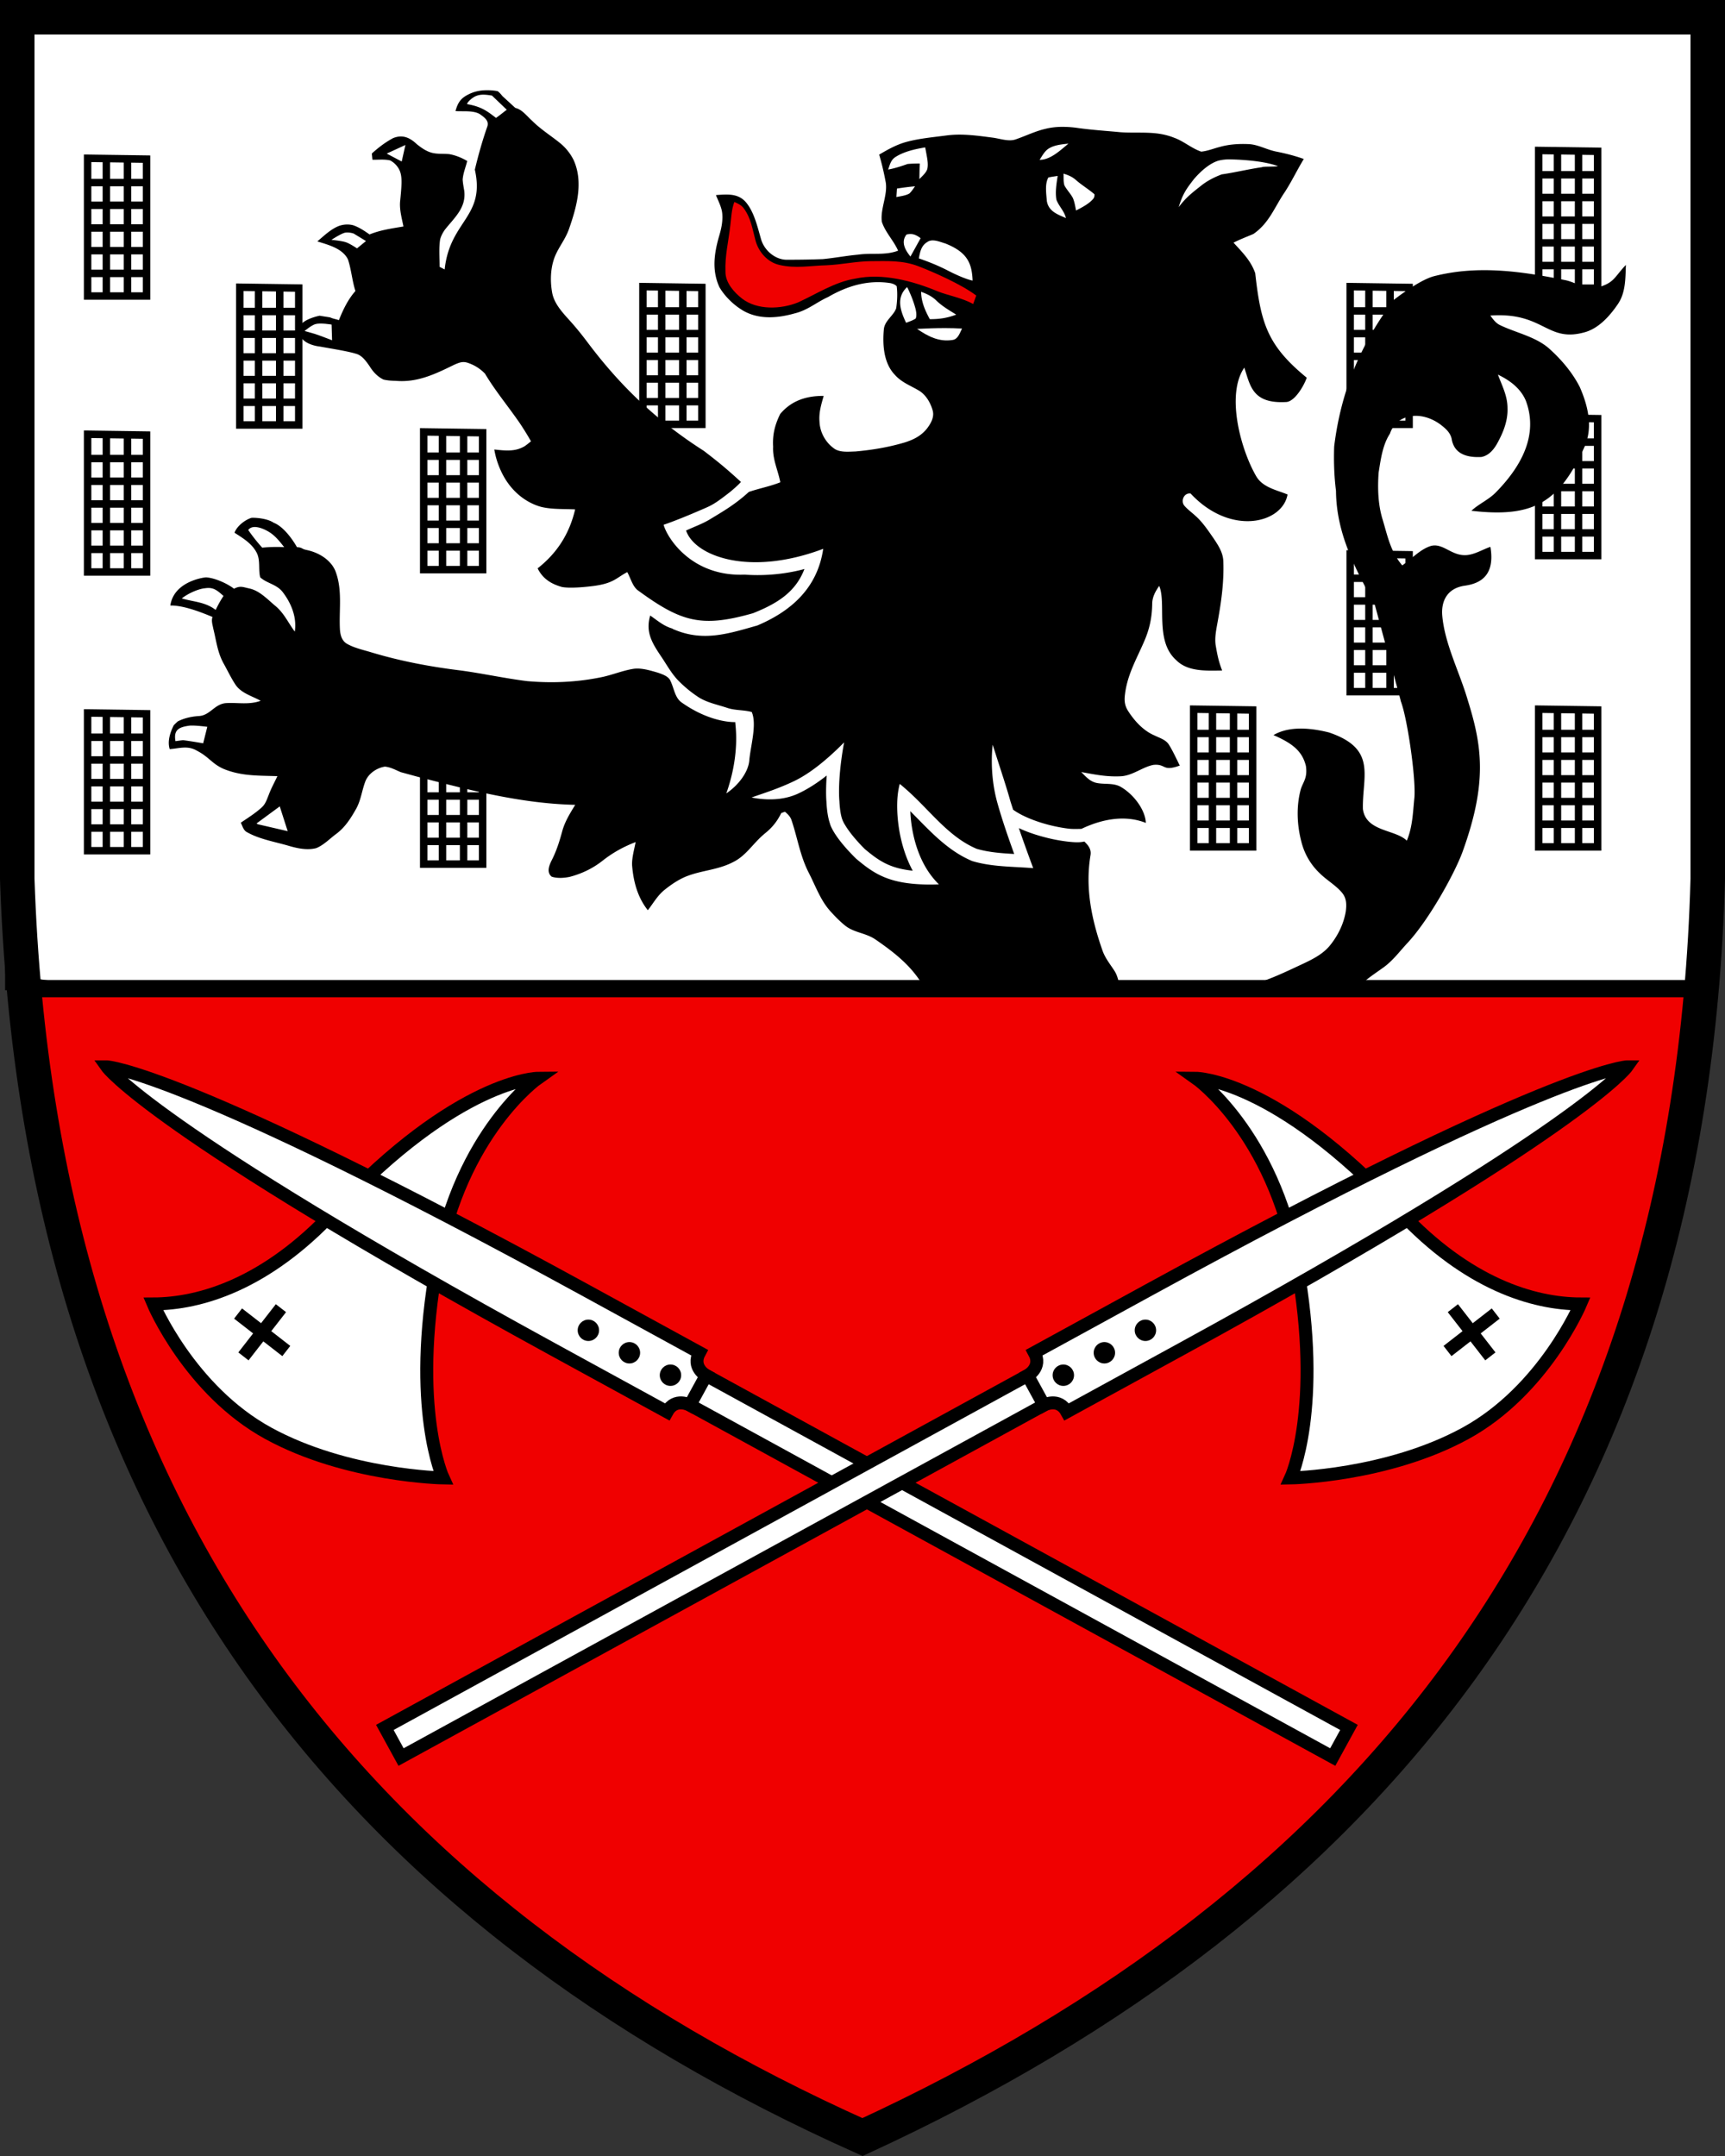 <?xml version="1.0" encoding="UTF-8"?>
<svg width="400" height="500" xmlns="http://www.w3.org/2000/svg" xmlns:xlink="http://www.w3.org/1999/xlink">
<rect width="100%" height="100%" fill="#333333" stroke="none"/>
<path d="M4 4v199.84c.29 8.682.838 17.143 1.592 25.428h388.96a428.18 428.18 0 0 0 1.453-25.428V4h-392z" fill="#fff"/>
<path d="M394.55 229.27H5.59C17.849 363.99 90.718 446.66 200 495.61c110.13-50.79 183.03-133.47 194.55-266.34z" fill="#f00000" stroke="#000" stroke-width="4"/>
<path d="M1.182 19.16v210.494h146.511c-1.458-.111-2.914-.242-4.383-.225-10.9-.045-21.802-.022-32.699-.062-1.777.008-3.523-.255-5.291-.344-9.075-.098-18.152-.094-27.227-.143-8.407-.81-16.958.014-25.365-.752-5.74-.156-11.49-.031-17.234-.142-2.129-.09-4.23-.424-6.371-.38-4.462.027-8.926-.12-13.383-.044-2.316.022-4.67-.108-6.942-.567-.77-.204-1.256-.412-1.443-1.25-.419-1.9-.107-4-.174-5.94-.067-3.666.005-7.335-.16-10.991-.552-5.277-.204-10.66-.436-15.967-.726-6.978.093-14.141-.681-21.119-.219-6.306.222-12.865-.477-19.148-.138-6.84.035-13.694-.201-20.534-.022-2.24.151-4.438-.111-6.673-.481-4.106-.072-8.154-.303-12.246-.65-6.47-.044-13.04-.512-19.524-.44-3.91-.129-7.905-.258-11.86-.111-2.89-.04-5.783-.152-8.673-.61-6.933.004-13.944-.49-20.881-.45-3.527-.12-6.973-.285-10.521-.032-1.933-.334-3.84-.4-5.768-.108-5.032.195-10.188-.33-15.194a9.88 9.88 0 0 1-.013-1.546zm111.813 1.773c-1.718-.03-3.305.334-4.79 1.188-1.57.866-2.135 2.01-2.583 3.639 1.319.1 2.934-.065 4.322.222.463.096.9.24 1.293.463.508.365 1.078.753 1.453 1.229.188.238.328.497.385.789.057.291.032.613-.106.974-1.135 3.251-2.058 6.56-2.86 9.905 2.475 11.049-5.797 11.774-6.999 23.148l-1.162-.601c-.011-1.045-.062-2.109-.072-3.17-.01-1.062.022-2.122.176-3.155.199-.804.585-1.538 1.068-2.238 2.224-2.841 4.99-5.08 4.54-9.022v-.001c-.147-.878-.319-1.751-.376-2.641.049-.73.225-1.456.433-2.178.209-.722.448-1.44.621-2.15-1.298-.75-2.65-1.312-4.123-1.58-1.404-.143-2.603.009-3.87-.274-1.409-.315-2.6-1.162-3.704-2.052-1.669-1.573-3.337-2.262-5.486-1.397a20.975 20.975 0 0 0-2.58 1.633 29.2 29.2 0 0 0-2.354 1.943c.05.481.098.957.143 1.438.672.015 1.373-.024 2.068-.028.696-.003 1.387.03 2.041.188a4.93 4.93 0 0 1 1.705 1.484c1.13 1.56 1.075 3.24.63 7.76-.128 1.013-.039 2.038.13 3.057.17 1.019.42 2.03.617 3.021-1.342.227-2.672.428-3.984.702-1.312.273-2.606.62-3.875 1.144-1.218-.853-2.434-1.674-3.846-2.152a5.623 5.623 0 0 0-3.398.234c-1.867.79-3.332 2.241-4.866 3.526 1.26.403 2.71.8 4.006 1.418 1.295.617 2.438 1.453 3.088 2.75.397 1.186.638 2.42.875 3.656.238 1.237.472 2.477.862 3.678-1.703 1.944-2.795 4.19-3.838 6.767-.552-.219-1.38-.33-2.002-.633-.065-.031-2.393-.37-2.453-.404 0 0-5.063.969-4.735 3.355-.12 3.372 4.764 3.795 4.764 3.795 2.023.38 6.37 1.05 8.332 1.658 1.407.35 2.308 1.604 3.207 2.891.827 1.332 1.81 2.414 3.215 3.104.91.22 1.866.289 2.828.302 4.958.435 9.014-1.487 13.358-3.617h.004c2.014-.956 2.622-.917 4.212-.238.76.324 2.01.988 3.159 2.2 2.385 4 5.388 7.58 8.023 11.415a66.67 66.67 0 0 1 2.641 4.275c-.523.399-.996.815-1.512 1.149-2.073 1.202-4.064 1.074-7.002.74a19.166 19.166 0 0 0 1.031 3.756c2.805 7.343 8.392 9.2 9.987 9.59.828.192 1.7.304 2.584.37 1.766.134 3.575.091 5.146.182-1.36 5.77-4.263 10.18-8.701 13.67 1.177 2.377 3.095 3.604 5.613 4.31 2.124.433 6.574-.121 7.412-.233 4.626-.62 5.208-1.864 7.756-3.207.388.674.675 1.442 1.01 2.172.335.73.72 1.42 1.303 1.941 10.184 7.474 14.854 8.838 26.861 5.416 5.823-2.325 9.886-4.984 11.916-10.248-7.424 2.012-13.704 1.264-13.779 1.324-.034-.013-.074-.006-.11-.017-12.218.495-17.906-8.44-18.767-11.561 2.467-.85 5.58-2.096 9.697-3.895 1.716-.75 2.651-1.322 5.653-3.668.662-.518 2.042-1.75 2.586-2.37-3.748-3.458-5.894-5.12-8.6-7.206-10.696-6.833-19.035-14.671-26.713-24.828-3.905-5.222-4.994-5.82-6.698-8.117-.933-1.259-1.566-2.502-1.793-3.88-.386-2.257-.4-4.814.303-7.222.79-2.743 2.654-4.66 3.615-7.388 1.777-5.083 3.409-10.847 1.086-16.01a11.853 11.853 0 0 0-3.205-3.984c-2.183-1.758-4.452-3.16-6.418-5.125-.594-.521-1.256-1.275-1.978-1.913-.628-.554-1.27-.922-1.932-1.082l-2.982-2.738c-.338-.417-.684-.843-1.117-1.139a11.39 11.39 0 0 0-2.358-.209h-.03zm-.868 1.022c.598.005 1.234.095 1.957.21l3.44 3.298c-.04-.038-1.68 1.326-2.498 1.879-1.594-1.162-3.06-2.59-6.711-3.188.027-.499 1.213-1.545 2.084-1.894.57-.23 1.13-.31 1.728-.305zm134.168 7.46c-1.279.01-2.553.141-3.795.446-2.44.552-4.595 1.644-6.924 2.441-1.63.62-3.706-.169-5.398-.382-3.594-.468-7.031-.972-10.63-.518-3.054.414-6.221.677-9.204 1.465-2.37.623-4.386 1.759-6.479 2.992a62.944 62.944 0 0 1 1.455 6.067c.704 3.05-1.273 6.487-.828 9.529.784 2.418 2.735 4.328 3.764 6.683-3.135 1.163-6.084.45-9.312.926-2.735.24-5.433.772-8.163 1.026-2.667.106-5.386.147-8.058.142-2.824.147-5.451-2.071-6.23-4.703-.838-2.872-1.63-6.529-3.688-8.808-1.853-1.946-4.347-1.648-6.787-1.483.539 1.398 1.39 2.925 1.47 4.426.139 1.874-.29 3.62-.824 5.393-1.086 3.914-1.593 7.713.153 11.538 1.282 2.196 3.413 4.24 5.61 5.508 3.668 2.053 7.936 1.678 11.837.578 3.014-.721 5.027-2.565 7.8-3.82 4.454-2.592 9.339-4.025 14.509-3.184.512.13.994.31 1.359.707.214 1.643.123 3.462-.117 5.096-.606 1.754-2.68 2.85-2.867 4.916-.317 3.518-.059 7.775 2.515 10.483 1.55 1.763 3.47 2.45 5.43 3.59 1.759.961 2.907 2.937 3.406 4.826.36 1.47-.45 2.89-1.3 4.025-1.403 1.817-3.372 2.755-5.532 3.383-3.611 1.05-7.374 1.668-11.119 1.998-1.527.036-3.576.276-4.884-.654-2.022-1.416-3.332-3.765-3.434-6.24-.183-2.116.401-3.991.967-5.99-3.919-.033-7.444 1.034-10.086 4.19-1.225 2.508-1.803 4.763-1.639 7.587-.142 2.987 1.123 5.402 1.67 8.252-2.378.952-4.883 1.41-7.297 2.234-3.215 2.949-6.064 4.556-9.132 6.422-1.742 1.033-3.583 1.67-5.426 2.533 1.98 5.887 14.554 10.756 31.803 4.242-1.306 8.902-7.18 14.328-15.206 17.75l-.072.03-.074.021c-6.726 1.903-12.647 3.874-19.615.742l.02-.045c-.004 0-.008 0-.012-.002-2.044-.574-3.446-1.851-5.16-3.027-1.085 3.696.319 6.17 2.306 9.15 1.394 2.018 2.586 4.302 4.287 6.012a28.158 28.158 0 0 0 4.373 3.621c1.986 1.372 4.56 1.86 6.885 2.631 1.853.637 3.847.446 5.696.967 1.223 2.843-.235 7.756-.553 11.03-.142 2.805-2.508 5.939-5.345 7.839 3.37-9.52 1.997-16.214 2.078-16.537 0 0-5.52.329-12.42-4.535-1.577-1.073-1.78-3.321-2.583-4.955-.4-1.118-1.915-1.6-2.935-1.965-1.821-.525-3.976-1.211-5.873-.86-2.276.388-4.489 1.28-6.76 1.805-5.82 1.26-11.788 1.536-17.715 1.01-5.143-.641-10.216-1.768-15.35-2.463-7-.855-13.996-2.167-20.751-4.207-1.87-.574-3.937-1.003-5.643-1.978-1.238-.722-1.557-2.06-1.646-3.397-.24-4.609.65-9.156-1.078-13.564-1.127-2.605-3.914-4.235-6.608-4.791-1.368-.289-.86-.559-2.281-.674-1.067-1.914-3.23-4.839-5.375-5.645-1.393-.976-4.099-1.217-5.16-1.152-1.483.463-3.33 1.854-3.946 3.453 1.92 1.238 3.98 2.459 5.094 4.543.98 1.759.388 3.985.873 5.807 1.479 1.362 3.696 1.59 5.104 3.277 2.053 2.618 3.428 5.926 2.916 9.31-1.558-2.075-2.467-4.26-4.502-5.956-1.808-1.505-3.682-3.558-6.033-4.043-1.549-.34-2.113-.695-3.56.056-1.576-1.224-4.41-2.497-6.467-2.64-.453.002-7.481.898-8.3 6.531 3.008-.06 7.058 1.52 9.776 2.654-.312.917.01 1.744.188 2.727.703 2.814.948 5.428 2.369 8.02.922 1.647 1.732 3.376 2.77 4.953 1.34 2 3.834 2.617 5.847 3.744-2.756.993-5.295.36-8.105.543-2.641.231-3.669 2.907-6.291 2.992-1.715.134-3.295.465-4.836 1.244-.316.294-.63.59-.932.902-.592 1.212-1.584 3.485-.93 5.522 2.316-.17 4.198-.9 6.358.396 2.76 1.43 3.425 2.986 6.119 4.184 4.168 1.723 8.117 1.54 12.494 1.695-.677 1.443-1.438 2.8-1.994 4.301-.45 1.086-.747 2.143-1.647 2.953-1.46 1.331-3.208 2.424-4.842 3.537.352.717.623 1.775 1.371 2.162 2.837 1.652 6.587 2.276 9.717 3.194 2.004.596 4.342 1.091 6.404.539 1.724-.686 3.149-2.204 4.631-3.295 2.102-1.563 3.415-3.681 4.68-5.93 1.046-1.964 1.256-4.004 2-6.043.659-1.941 2.627-3.317 4.6-3.629 1.255.094 2.525.783 3.673 1.278l3.672 1.002c12.11 3.115 24.252 6.303 36.793 6.582-1.207 1.986-2.417 3.896-3.027 6.175-.637 2.378-1.367 4.658-2.512 6.854-.548 1.148-1.121 2.694.104 3.638 1.304.414 2.83.307 4.158.035 2.783-.721 5.415-1.989 7.664-3.779 2.347-1.843 4.832-3.22 7.62-4.285-.317 1.714-.851 3.504-.829 5.25.294 3.816 1.242 7.505 3.66 10.555 1.3-1.674 2.25-3.425 3.893-4.738 1.518-1.216 3.189-2.357 4.996-3.096 3.633-1.447 7.325-1.478 10.883-3.33 3.157-1.563 4.592-4.399 7.5-6.75 1.644-1.34 2.752-2.755 3.664-4.617l.851-.316c.677.576 1.303 1.144 1.574 2.086 1.385 4.127 1.952 8.181 3.983 12.127 1.523 2.952 2.62 6.127 4.783 8.634 1.113 1.265 2.306 2.493 3.615 3.553 2.11 1.688 4.73 1.667 7.032 3.22 4.301 2.966 8.264 6.03 10.976 10.602-1.278.503-2.543.95-3.863 1.184h172.86v-1.192c-6.789.037-13.582.02-20.37.075-2.517-.027-4.99.392-7.505.379-12.628.035-25.26.085-37.889.076-.302-.437-.6-.873-.902-1.309 1.447-1.229 3.022-2.255 4.559-3.363 2.173-1.581 3.661-3.652 5.51-5.633 4.883-5.24 10.81-15.864 12.73-21.027 5.913-16.293 4.539-24.731 1.229-35.35-1.835-6.323-5.325-12.976-5.891-19.522-.294-3.446 1.185-6.365 5.182-6.954 3.875-.532 7.074-2.544 5.982-9.014-1.688.566-3.372 1.628-5.197 1.879-3.666.503-5.67-2.85-8.582-2.094-2.467.744-4.563 3.055-6.664 4.52-2.708-3.215-3.345-6.59-4.53-10.57-1.095-3.478-1.202-7.313-.953-10.925.486-3.032.912-6.434 2.617-9.038 1.517-4.579 7.146-5.495 11.71-2.15 1.162.903 2.229 1.772 2.603 3.273.545 3.58 3.549 4.435 6.887 4.265 1.638-.29 2.748-1.564 3.558-2.922 1.447-2.57 2.623-5.375 2.516-8.38.004-2.89-1.252-5.166-2.223-7.797 2.739 1.318 5.218 3.13 6.451 5.998 3.092 8.171-1.297 15.551-6.865 21.24-1.705 1.777-3.944 2.677-5.738 4.334 14.436 1.682 20.42-1.905 26.338-15.064 1.847-4.54.685-9.29-1.203-13.631-1.692-3.318-4.177-6.263-6.924-8.756-3.117-2.886-7.753-3.775-11.485-5.56-1.064-.486-1.666-1.35-2.334-2.259 12.578-.89 13.07 6.513 22.172 3.786 3.126-.993 5.581-3.777 7.375-6.408 1.848-2.672 1.767-5.998 1.883-9.12-2.792 2.908-2.656 4.339-7.246 5.393-2.195.174-4.434-1.302-6.563-1.814-10.896-2.237-20.772-3.499-30.687-.965-3.48.89-9.287 5.465-9.287 5.465-7.748 10.236-12.305 21.27-13.86 34.037-.115 3.424-.008 6.872.424 10.273.079 9.912 4.434 17.977 8.996 26.4l6 22.206-.023.03c.268.71.478 1.447.662 2.136 1.39 5.402 2.888 16.545 2.541 20.421-.352 3.438-.405 6.692-1.754 9.938-2.626-2.633-9.476-2.044-10.184-7.332-.183-7.626 3.379-13.973-7.874-17.766-3.265-.819-8.825-1.774-12.864.614 4.57 1.97 6.7 3.832 7.518 7.144.443 3.005-.788 3.807-1.26 5.7-.97 3.815-.798 7.967.182 11.765.699 2.868 2.147 5.396 4.289 7.432 1.63 1.63 3.802 2.822 5.236 4.6 1.002 1.255.995 2.725.8 4.243-.473 2.921-1.863 5.705-3.733 7.98-1.608 1.938-3.912 3.091-6.143 4.151-4.261 1.982-8.884 4.283-13.502 5.223-3.068.458-6.193.763-9.293.705-6.545-.045-13.097.123-19.638-.041-.334-1.492-.498-2.952-1.344-4.252-.998-1.55-2.124-2.895-2.752-4.668-2.52-7.178-4.048-14.442-2.797-22.061.272-1.431-.515-2.363-1.422-3.24l-.049.011c-1.039.241-2.218.183-3.728.018a38.04 38.04 0 0 1-5.107-.947c-2.115-.537-4.313-1.25-6.297-2.194.78 2.3 1.626 4.653 2.525 7.11.265.725.532 1.45.8 2.174-.767-.058-1.534-.11-2.302-.155-3.792-.222-7.859-.313-11.742-1.46a23.989 23.989 0 0 1-.08-.024l-.076-.031c-5.831-2.448-10.044-7.279-14.297-11.536.176 4.266 1.33 10.088 4.604 14.606.608.84 1.286 1.63 2.025 2.359a47.676 47.676 0 0 1-3.283.027c-8.417-.216-11.818-2.534-15.867-5.937l-.047-.039-.043-.043c-5.523-5.451-6.026-8.125-6.026-8.125-.182-.528-.327-1.1-.44-1.688-.2-1.05-.316-2.217-.372-3.38 0 0-.216-2.137.064-6.05-2.463 1.935-4.68 3.3-6.781 4.257-2.594 1.164-5.285 1.345-7.32 1.248-2.013-.097-3.317-.424-3.317-.424s1.282-.433 3.108-1.068c1.973-.688 4.012-1.443 6.28-2.495v-.001c2.538-1.156 5.386-3.03 8.887-6.167a65.784 65.784 0 0 0 3.18-3.046 75.83 75.83 0 0 0-.684 4.357c-.78 6.14-.41 9.242-.41 9.242.052 1.077.154 2.083.322 2.96.234 1.22.494 1.837 1.159 2.882 0 0 1.306 2.229 4.424 5.314 3.248 2.726 5.784 4.458 11.095 5.014-3.32-6.149-3.892-13.445-3.49-17.424.093-.914.253-1.819.48-2.709a50.314 50.314 0 0 1 2.03 1.746c5.291 4.802 9.405 10.586 15.804 13.307 2.78.81 5.701 1.029 8.711 1.197-1.473-4.077-2.815-7.967-3.9-11.84-.936-3.337-1.258-6.614-1.29-9.238-.033-2.559.204-4.254.204-4.254s.515 1.63 1.281 4.014c.629 1.954 1.942 5.943 2.704 8.666.22.785.503 1.59.744 2.379 2.02 1.481 5.29 2.768 8.373 3.55 1.702.433 3.348.726 4.693.874.089.01.166.013.252.021.84.057 1.683.024 2.526.008 4.059-1.944 9.65-3.481 14.939-1.385-.127-3.005-2.746-6.492-5.619-8.236-1.83-1.162-3.948-.601-5.96-1.069-1.488-.391-2.352-1.446-3.407-2.488 2.748.49 5.748 1.15 9.092.984 2.77-.098 5.128-2.17 7.644-2.642 3.024-.298 1.997 1.634 6.123.156-.81-1.599-1.544-3.26-2.488-4.787-.717-1.216-2.196-1.606-3.385-2.203-2.556-1.078-4.617-3.34-6.091-5.633-.668-1.037-.895-2.013-.815-3.242.419-4.885 2.618-8.541 4.488-12.869 1.265-2.885 1.84-5.568 1.893-8.72.004-1.63.717-2.904 1.621-4.213 1.71 3.992-1.067 12.705 3.887 17.158 2.716 2.814 7.122 2.494 10.71 2.463-.882-2.274-1.129-3.75-1.478-5.713-.342-1.923.177-4.061.502-5.967.81-4.448 1.417-9.026 1.252-13.55-.04-2.107-1.171-3.774-2.289-5.462-1.264-1.803-2.55-3.757-4.207-5.205-.837-.77-1.808-1.464-2.547-2.328-.904-1.095-.076-3.059 1.455-2.818 9.303 9.977 21.314 6.917 22.479.22-2.56-1.05-5.704-1.614-7.24-4.18-3.662-6.271-7.07-19.019-2.788-25.24 1.366 4.088 1.802 8.388 9.6 7.98 2.044.026 4.258-3.816 4.877-5.638-9.103-7.463-10.644-12.55-11.947-24.242-1.007-2.907-3.008-4.867-5.03-7.08 1.501-.775 3.077-1.355 4.621-2.023 3.674-2.56 4.83-6.118 7.235-9.662 1.63-2.494 2.887-5.183 4.441-7.72-2.128-.758-4.263-1.299-6.476-1.735-2.142-.432-4.102-1.593-6.221-1.71-2.302-.106-4.584.023-6.81.655-1.408.36-2.837.952-4.28 1.086-2.217-.748-4.035-2.413-6.265-3.215-4.213-1.692-8.074-.984-12.469-1.29-3.233-.308-6.47-.513-9.694-.954a25.082 25.082 0 0 0-3.816-.289l-.002-.002zM94.008 33.624l-.858 3.834-3.476-1.84zm-13.46 20.29c.757 0 1.464.25 1.464.25l2.853 1.737-2.082 1.701s-1.57-1.073-2.57-1.42-3.368-.554-3.368-.554 2.266-1.49 3.18-1.666c.172-.033.35-.047.524-.047zm-21.775 68.325c1.428-.17 3.256.92 3.256.92 1.632.88 2.742 2.294 3.864 3.732a33.228 33.228 0 0 0-5.085.12 38.764 38.764 0 0 1-3.246-4.097c.304-.422.736-.619 1.211-.675zm-9.918 14.156c1.15.168 1.904.887 2.975 1.815-.69 1.02-1.283 2.116-1.822 3.244-2.386-1.88-5.225-1.88-7.858-2.674 1.6-1.26 3.985-2.244 5.397-2.356.497-.079.925-.085 1.308-.029zm-4.496 31.87c1.33-.027 3.711.288 3.711.288l-.959 3.83a126.562 126.562 0 0 0-4.676-.736l-1.748.238c-.462-2.633.788-3.249 3.176-3.588.137-.02.306-.03.496-.033zm20.512 18.747 1.84 5.746-6.938-1.607-.277-.191z"/>
<g stroke-width="3">
<path d="M263.13 191.576a6.202 6.202 0 0 0-1.043.014c.686-.073 1.395.004 2.105.095a16.15 16.15 0 0 0-1.062-.11zM321.02 161.785c-.81.025-1.617.075-2.423.135 1.613-.12 3.229-.2 4.863-.126a31.895 31.895 0 0 0-2.44-.01zM115.096 102.688a3 3 0 0 0-.805.272c.51-.25 1.055-.388 1.74-.261a2.61 2.61 0 0 0-.935-.011zM107.423 22.086z"/>
</g>
<path d="M247.754 33.309c-1.532.164-3.269.31-4.6 1.157-.936.606-1.492 1.688-2.085 2.6 2.516.027 4.845-2.248 6.685-3.757zm37.544 3.654c-.87-.02-1.776.06-2.743.29-2.191.66-4.295 2.64-5.729 4.318-1.643 2.133-2.555 3.32-3.503 6.464 1.8-2.387 3.247-3.42 5.442-5.166 1.332-1.015 2.98-1.855 4.56-2.43 3.18-.46 6.113-1.196 9.362-1.67-.004-.192 3.613-.068 3.608-.255-3.28-1.21-8.385-1.491-10.997-1.55zm-38.689 3.31c.054.89-.062 1.893.223 2.743.552 1.029 1.42 1.893 1.955 2.917.383.895.539 1.933.735 2.886 1.305-.682 2.787-1.43 3.803-2.508.383-.387.476-.707.476-1.242-1.367-1.193-2.943-2.115-4.306-3.317-.855-.762-1.795-1.154-2.886-1.48zm-1.349.53c-.717.107-1.456.192-2.16.365-.859 1.488-.476 3.798-.356 5.455.41 2.405 2.467 3.086 4.43 3.954-.387-1.638-1.62-2.72-2.203-4.24-.317-1.78.009-3.762.29-5.534zm-33.078 2.41c-1.407.106-2.796.302-4.19.516-.045.654-.09 1.309-.13 1.968.98-.2 2.147-.316 3.016-.828.507-.472.899-1.096 1.304-1.657zm-1.027 11.06a4.058 4.058 0 0 0-.94.112c-1.39 1.737-.295 3.634.903 5.108.797-1.416 1.572-2.841 2.365-4.257-.832-.598-1.473-.955-2.328-.963zm5.12 1.484c-.446.003-.872.103-1.243.365-1.438.873-1.67 2.271-1.973 3.798 2.352.81 4.632 1.737 6.84 2.882 1.434.748 4.04 1.955 5.63 2.271-.148-4.114-1.309-6.617-6.324-8.609-.858-.25-1.946-.714-2.93-.707zm-5.923 10.82c-2.636 2.428-1.563 5.5-.245 8.279.762-.285 1.545-.535 2.226-.98.276-.704.13-1.55-.04-2.266-.454-1.737-1.144-3.425-1.94-5.032zm3.242 1.091c.03 2.343.917 4.333 2.008 6.346 2.2.022 4.066-.263 6.132-1.05-1.63-1.003-3.25-1.942-4.635-3.283-1.007-.98-2.2-1.532-3.505-2.013zM214.534 34.185c-2.29.379-4.85.94-6.832 2.191-1.135.695-1.336 1.772-1.754 2.948 1.55-.285 3.02-.77 4.502-1.291.948-.093 1.892-.107 2.84-.116-.075 1.207-.075 2.413-.102 3.62.637-.668 1.528-1.411 1.83-2.306.259-1.051.032-2.276-.16-3.327a73.1 73.1 0 0 0-.325-1.719z" fill="#fff"/>
<path d="M170.279 46.85c-.673 1.795-.683 3.522-.928 5.393-.41 3.683-1.281 7.094-1.125 10.812-.018 2.503 1.994 4.748 3.855 6.2 3.518 2.712 9.014 2.476 12.96.886 4.274-1.95 8.495-4.738 13.237-5.517 6.315-1.363 13.324.512 19.167 2.943 2.313.939 5.672 1.5 8.215 2.942l.718-1.963c-3.466-2.635-10.018-5.491-13.39-6.791-3.679-1.42-7.228-1.206-11.084-1.188-3.505.045-6.791.81-10.273.953-3.772.098-7.115.805-10.87-.072-2.792-.61-4.907-3.054-5.593-5.762-.7-2.591-1.024-5.068-2.658-7.312-.557-.784-1.358-1.18-2.23-1.524z" fill="#f00000"/>
<path d="M219.17 76.085c-2.176-.003-4.354.08-6.52.186 2.535 1.728 5.068 3.082 8.248 2.57 1.273-.187 1.674-1.666 2.182-2.645-1.301-.077-2.605-.11-3.91-.111z" fill="#fff"/>
<g fill="#000">
<path d="M331.557 309.311c2.026.753 2.97 2.396 4.368 3.932 1.376-.765 2.716-1.732 4.19-2.293.949-.352 1.572.307 1.973 1.087-.512 1.736-2.249 3.077-2.73 4.787.446 1.398 1.408 2.667 1.728 4.092.13.673-.236 1.42-1.002.993-1.47-.686-2.605-2.244-3.754-3.37a91.461 91.461 0 0 0-4.6 2.248 83.494 83.494 0 0 1-1.572-3.001c.949-.918 2.596-1.902 2.984-3.207-.2-1.848-1.657-3.264-1.585-5.268zM260.984 311.547c.801.352 1.585.744 2.369 1.13-.218.811-.236 2.018-.993 2.517-1.127.57-2.204-.263-2.325-1.438.054-.775.593-1.532.949-2.21zM250.782 317.443c.908.36 1.736.783 2.293 1.62a8.099 8.099 0 0 1-.41 1.346c-.53.24-1.803.618-2.12-.076-.779-.855-.16-2.013.237-2.89zM240.357 322.907c.766.298 1.545.873 2.075 1.5.112.504.098 1.038.12 1.55-1.291.04-2.636.174-3.923.005-1.166-.726-.873-1.84-.89-3.006.85-.076 1.772-.192 2.618-.05z"/>
</g>
<path d="M19.45 35.835v33.684h15.393V36.052zm1.73 1.754 2.62.037v3.856h-2.62zm4.348.062 3.17.045v3.786h-3.17zm4.9.069 2.684.039v3.723h-2.683zm-9.247 5.492H23.8v3.535h-2.62zm4.347 0h3.17v3.535h-3.17zm4.9 0h2.684v3.535h-2.683zm-9.247 5.266H23.8v3.53h-2.62zm4.347 0h3.17v3.53h-3.17zm4.9 0h2.684v3.53h-2.683zm-9.247 5.261H23.8v3.531h-2.62zm4.348 0h3.17v3.531h-3.17zm4.9 0h2.684v3.531h-2.685zm-9.248 5.262H23.8v3.531h-2.62zm4.348 0h3.17v3.531h-3.17zm4.9 0h2.684v3.531h-2.685zm-9.248 5.262h2.62v3.525h-2.62zm4.348 0h3.17v3.525h-3.17zm4.9 0h2.684v3.525h-2.685zM19.45 99.835v33.684h15.393v-33.467zm1.73 1.754 2.62.037v3.856h-2.62zm4.348.062 3.17.045v3.786h-3.17zm4.9.069 2.684.039v3.723h-2.683zm-9.247 5.492H23.8v3.535h-2.62zm4.347 0h3.17v3.535h-3.17zm4.9 0h2.684v3.535h-2.683zm-9.247 5.266H23.8v3.53h-2.62zm4.347 0h3.17v3.53h-3.17zm4.9 0h2.684v3.53h-2.683zm-9.247 5.261H23.8v3.531h-2.62zm4.348 0h3.17v3.531h-3.17zm4.9 0h2.684v3.531h-2.685zm-9.248 5.262H23.8v3.531h-2.62zm4.348 0h3.17v3.531h-3.17zm4.9 0h2.684v3.531h-2.685zm-9.248 5.262h2.62v3.525h-2.62zm4.348 0h3.17v3.525h-3.17zm4.9 0h2.684v3.525h-2.685zM19.45 164.47v33.684h15.393v-33.467zm1.73 1.754 2.62.037v3.856h-2.62zm4.348.062 3.17.045v3.786h-3.17zm4.9.069 2.684.039v3.723h-2.683zm-9.247 5.492H23.8v3.535h-2.62zm4.347 0h3.17v3.535h-3.17zm4.9 0h2.684v3.535h-2.683zm-9.247 5.266H23.8v3.53h-2.62zm4.347 0h3.17v3.53h-3.17zm4.9 0h2.684v3.53h-2.683zm-9.247 5.261H23.8v3.531h-2.62zm4.348 0h3.17v3.531h-3.17zm4.9 0h2.684v3.531h-2.685zm-9.248 5.262H23.8v3.531h-2.62zm4.348 0h3.17v3.531h-3.17zm4.9 0h2.684v3.531h-2.685zm-9.248 5.262h2.62v3.525h-2.62zm4.348 0h3.17v3.525h-3.17zm4.9 0h2.684v3.525h-2.685zM54.747 65.735v33.684H70.14V65.952zm1.73 1.754 2.62.037v3.856h-2.62zm4.348.062 3.17.045v3.786h-3.17zm4.9.069 2.684.039v3.723h-2.683zm-9.247 5.492h2.619v3.535h-2.62zm4.347 0h3.17v3.535h-3.17zm4.9 0h2.684v3.535h-2.683zm-9.247 5.266h2.619v3.53h-2.62zm4.347 0h3.17v3.53h-3.17zm4.9 0h2.684v3.53h-2.683zm-9.247 5.261h2.619v3.531h-2.62zm4.348 0h3.17v3.531h-3.17zm4.9 0h2.684v3.531h-2.685zm-9.248 5.262h2.619v3.531h-2.62zm4.348 0h3.17v3.531h-3.17zm4.9 0h2.684v3.531h-2.685zm-9.248 5.262h2.62v3.525h-2.62zm4.348 0h3.17v3.525h-3.17zm4.9 0h2.684v3.525h-2.685zM97.387 99.285v33.684h15.393V99.502zm1.73 1.754 2.62.037v3.856h-2.62zm4.348.062 3.17.045v3.786h-3.17zm4.9.069 2.684.039v3.723h-2.683zm-9.247 5.492h2.619v3.535h-2.62zm4.347 0h3.17v3.535h-3.17zm4.9 0h2.684v3.535h-2.683zm-9.247 5.266h2.619v3.53h-2.62zm4.347 0h3.17v3.53h-3.17zm4.9 0h2.684v3.53h-2.683zm-9.247 5.261h2.619v3.531h-2.62zm4.348 0h3.17v3.531h-3.17zm4.9 0h2.684v3.531h-2.685zm-9.248 5.262h2.619v3.531h-2.62zm4.348 0h3.17v3.531h-3.17zm4.9 0h2.684v3.531h-2.685zm-9.248 5.262h2.62v3.525h-2.62zm4.348 0h3.17v3.525h-3.17zm4.9 0h2.684v3.525h-2.685zM97.387 167.57v33.684h15.393v-33.467zm1.73 1.754 2.62.037v3.856h-2.62zm4.348.062 3.17.045v3.786h-3.17zm4.9.069 2.684.039v3.723h-2.683zm-9.247 5.492h2.619v3.535h-2.62zm4.347 0h3.17v3.535h-3.17zm4.9 0h2.684v3.535h-2.683zm-9.247 5.266h2.619v3.53h-2.62zm4.347 0h3.17v3.53h-3.17zm4.9 0h2.684v3.53h-2.683zm-9.247 5.261h2.619v3.531h-2.62zm4.348 0h3.17v3.531h-3.17zm4.9 0h2.684v3.531h-2.685zm-9.248 5.262h2.619v3.531h-2.62zm4.348 0h3.17v3.531h-3.17zm4.9 0h2.684v3.531h-2.685zm-9.248 5.262h2.62v3.525h-2.62zm4.348 0h3.17v3.525h-3.17zm4.9 0h2.684v3.525h-2.685zM148.22 65.594v33.684h15.393V65.811zm1.73 1.754 2.62.037v3.856h-2.62zm4.348.062 3.17.045v3.786h-3.17zm4.9.069 2.684.039v3.723h-2.683zm-9.247 5.492h2.619v3.535h-2.62zm4.347 0h3.17v3.535h-3.17zm4.9 0h2.684v3.535h-2.683zm-9.247 5.266h2.619v3.53h-2.62zm4.347 0h3.17v3.53h-3.17zm4.9 0h2.684v3.53h-2.683zm-9.247 5.261h2.619v3.531h-2.62zm4.348 0h3.17v3.531h-3.17zm4.9 0h2.684v3.531h-2.685zm-9.248 5.262h2.619v3.531h-2.62zm4.348 0h3.17v3.531h-3.17zm4.9 0h2.684v3.531h-2.685zm-9.248 5.262h2.62v3.525h-2.62zm4.348 0h3.17v3.525h-3.17zm4.9 0h2.684v3.525h-2.685zM312.22 65.594v33.684h15.393V65.811zm1.73 1.754 2.62.037v3.856h-2.62zm4.348.062 3.17.045v3.786h-3.17zm4.9.069 2.684.039v3.723h-2.683zm-9.247 5.492h2.619v3.535h-2.62zm4.347 0h3.17v3.535h-3.17zm4.9 0h2.684v3.535h-2.683zm-9.247 5.266h2.619v3.53h-2.62zm4.347 0h3.17v3.53h-3.17zm4.9 0h2.684v3.53h-2.683zm-9.247 5.261h2.619v3.531h-2.62zm4.348 0h3.17v3.531h-3.17zm4.9 0h2.684v3.531h-2.685zm-9.248 5.262h2.619v3.531h-2.62zm4.348 0h3.17v3.531h-3.17zm4.9 0h2.684v3.531h-2.685zm-9.248 5.262h2.62v3.525h-2.62zm4.348 0h3.17v3.525h-3.17zm4.9 0h2.684v3.525h-2.685zM312.22 127.59v33.684h15.393v-33.467zm1.73 1.754 2.62.037v3.856h-2.62zm4.348.062 3.17.045v3.786h-3.17zm4.9.069 2.684.039v3.723h-2.683zm-9.247 5.492h2.619v3.535h-2.62zm4.347 0h3.17v3.535h-3.17zm4.9 0h2.684v3.535h-2.683zm-9.247 5.266h2.619v3.53h-2.62zm4.347 0h3.17v3.53h-3.17zm4.9 0h2.684v3.53h-2.683zm-9.247 5.261h2.619v3.531h-2.62zm4.348 0h3.17v3.531h-3.17zm4.9 0h2.684v3.531h-2.685zm-9.248 5.262h2.619v3.531h-2.62zm4.348 0h3.17v3.531h-3.17zm4.9 0h2.684v3.531h-2.685zm-9.248 5.262h2.62v3.525h-2.62zm4.348 0h3.17v3.525h-3.17zm4.9 0h2.684v3.525h-2.685z"/>
<path d="M396 4H4v199.84c5 149.88 80 239.81 196 291.77 117-53.957 192-143.88 196-291.77z" fill="none" stroke="#000" stroke-width="8"/>
<path d="M275.93 163.59v33.684h15.393v-33.467zm1.73 1.754 2.62.037v3.856h-2.62zm4.348.062 3.17.045v3.786h-3.17zm4.9.069 2.684.039v3.723h-2.683zm-9.247 5.492h2.619v3.535h-2.62zm4.347 0h3.17v3.535h-3.17zm4.9 0h2.684v3.535h-2.683zm-9.247 5.266h2.619v3.53h-2.62zm4.347 0h3.17v3.53h-3.17zm4.9 0h2.684v3.53h-2.683zm-9.247 5.261h2.619v3.531h-2.62zm4.348 0h3.17v3.531h-3.17zm4.9 0h2.684v3.531h-2.685zm-9.248 5.262h2.619v3.531h-2.62zm4.348 0h3.17v3.531h-3.17zm4.9 0h2.684v3.531h-2.685zm-9.248 5.262h2.62v3.525h-2.62zm4.348 0h3.17v3.525h-3.17zm4.9 0h2.684v3.525h-2.685zM355.93 163.59v33.684h15.393v-33.467zm1.73 1.754 2.62.037v3.856h-2.62zm4.348.062 3.17.045v3.786h-3.17zm4.9.069 2.684.039v3.723h-2.683zm-9.247 5.492h2.619v3.535h-2.62zm4.347 0h3.17v3.535h-3.17zm4.9 0h2.684v3.535h-2.683zm-9.247 5.266h2.619v3.53h-2.62zm4.347 0h3.17v3.53h-3.17zm4.9 0h2.684v3.53h-2.683zm-9.247 5.261h2.619v3.531h-2.62zm4.348 0h3.17v3.531h-3.17zm4.9 0h2.684v3.531h-2.685zm-9.248 5.262h2.619v3.531h-2.62zm4.348 0h3.17v3.531h-3.17zm4.9 0h2.684v3.531h-2.685zm-9.248 5.262h2.62v3.525h-2.62zm4.348 0h3.17v3.525h-3.17zm4.9 0h2.684v3.525h-2.685zM355.93 96.022v33.684h15.393V96.239zm1.73 1.754 2.62.037v3.856h-2.62zm4.348.062 3.17.045v3.786h-3.17zm4.9.069 2.684.039v3.723h-2.683zm-9.247 5.492h2.619v3.535h-2.62zm4.347 0h3.17v3.535h-3.17zm4.9 0h2.684v3.535h-2.683zm-9.247 5.266h2.619v3.53h-2.62zm4.347 0h3.17v3.53h-3.17zm4.9 0h2.684v3.53h-2.683zm-9.247 5.261h2.619v3.531h-2.62zm4.348 0h3.17v3.531h-3.17zm4.9 0h2.684v3.531h-2.685zm-9.248 5.262h2.619v3.531h-2.62zm4.348 0h3.17v3.531h-3.17zm4.9 0h2.684v3.531h-2.685zm-9.248 5.262h2.62v3.525h-2.62zm4.348 0h3.17v3.525h-3.17zm4.9 0h2.684v3.525h-2.685zM355.93 34.022v33.684h15.393V34.239zm1.73 1.754 2.62.037v3.856h-2.62zm4.348.062 3.17.045v3.786h-3.17zm4.9.069 2.684.039v3.723h-2.683zm-9.247 5.492h2.619v3.535h-2.62zm4.347 0h3.17v3.535h-3.17zm4.9 0h2.684v3.535h-2.683zm-9.247 5.266h2.619v3.53h-2.62zm4.347 0h3.17v3.53h-3.17zm4.9 0h2.684v3.53h-2.683zm-9.247 5.261h2.619v3.531h-2.62zm4.348 0h3.17v3.531h-3.17zm4.9 0h2.684v3.531h-2.685zm-9.248 5.262h2.619v3.531h-2.62zm4.348 0h3.17v3.531h-3.17zm4.9 0h2.684v3.531h-2.685zm-9.248 5.262h2.62v3.525h-2.62zm4.348 0h3.17v3.525h-3.17zm4.9 0h2.684v3.525h-2.685z"/>
<use transform="matrix(-1 0 0 1 402.04 0)" xlink:href="#a"/>
<g id="a">
<g transform="matrix(.693 -.011 .011 .693 7.35 -34.528)" stroke-width="4.329">
<g fill="#fff" stroke="#000">
<path d="m327.26 514.13 5.27 9.998-219.09 115.49-5.27-9.998zm123.33-51.553c22.129 24.425 44.014 31.417 59.816 31.712 0 0-12.657 28.702-39.151 42.661-26.497 13.959-58.72 14.013-58.72 14.013s11.176-23.132 3.154-71.595c-7.312-44.164-32.672-62.619-32.672-62.619s26.626 0.63 67.573 45.828z"/>
<path d="M527.17 415.2s-25.661.746-161.04 72.074l-38.683 20.379c2.631 4.997-2.366 7.633-2.366 7.633l5.268 9.997s4.999-2.633 7.633 2.366l38.683-20.38c135.38-71.327 150.51-92.069 150.51-92.069z"/>
</g>
<circle transform="translate(-.038 -.045)" cx="364.75" cy="500.84" r="3.578"/>
<circle transform="translate(-.038 -.045)" cx="350.9" cy="508.14" r="3.578"/>
<circle transform="translate(-.038 -.045)" cx="337.05" cy="515.43" r="3.578"/>
</g>
<path transform="translate(0 -2.422)" d="m338.08 304.88-2.37 1.842 3.429 4.406-4.407 3.428 1.842 2.367 4.406-3.426 3.428 4.406 2.367-1.841-3.427-4.407 4.408-3.427-1.842-2.37-4.408 3.428z" stroke-width="3"/>
</g>
<path d="M70.625 76.769s1.569-1.348 2.534-1.612c1.202-.329 3.735.121 3.735.121l.107 3.641s-2.585-1.022-3.905-1.453c-.813-.265-2.47-.697-2.47-.697z" fill="#fff"/>
</svg>
